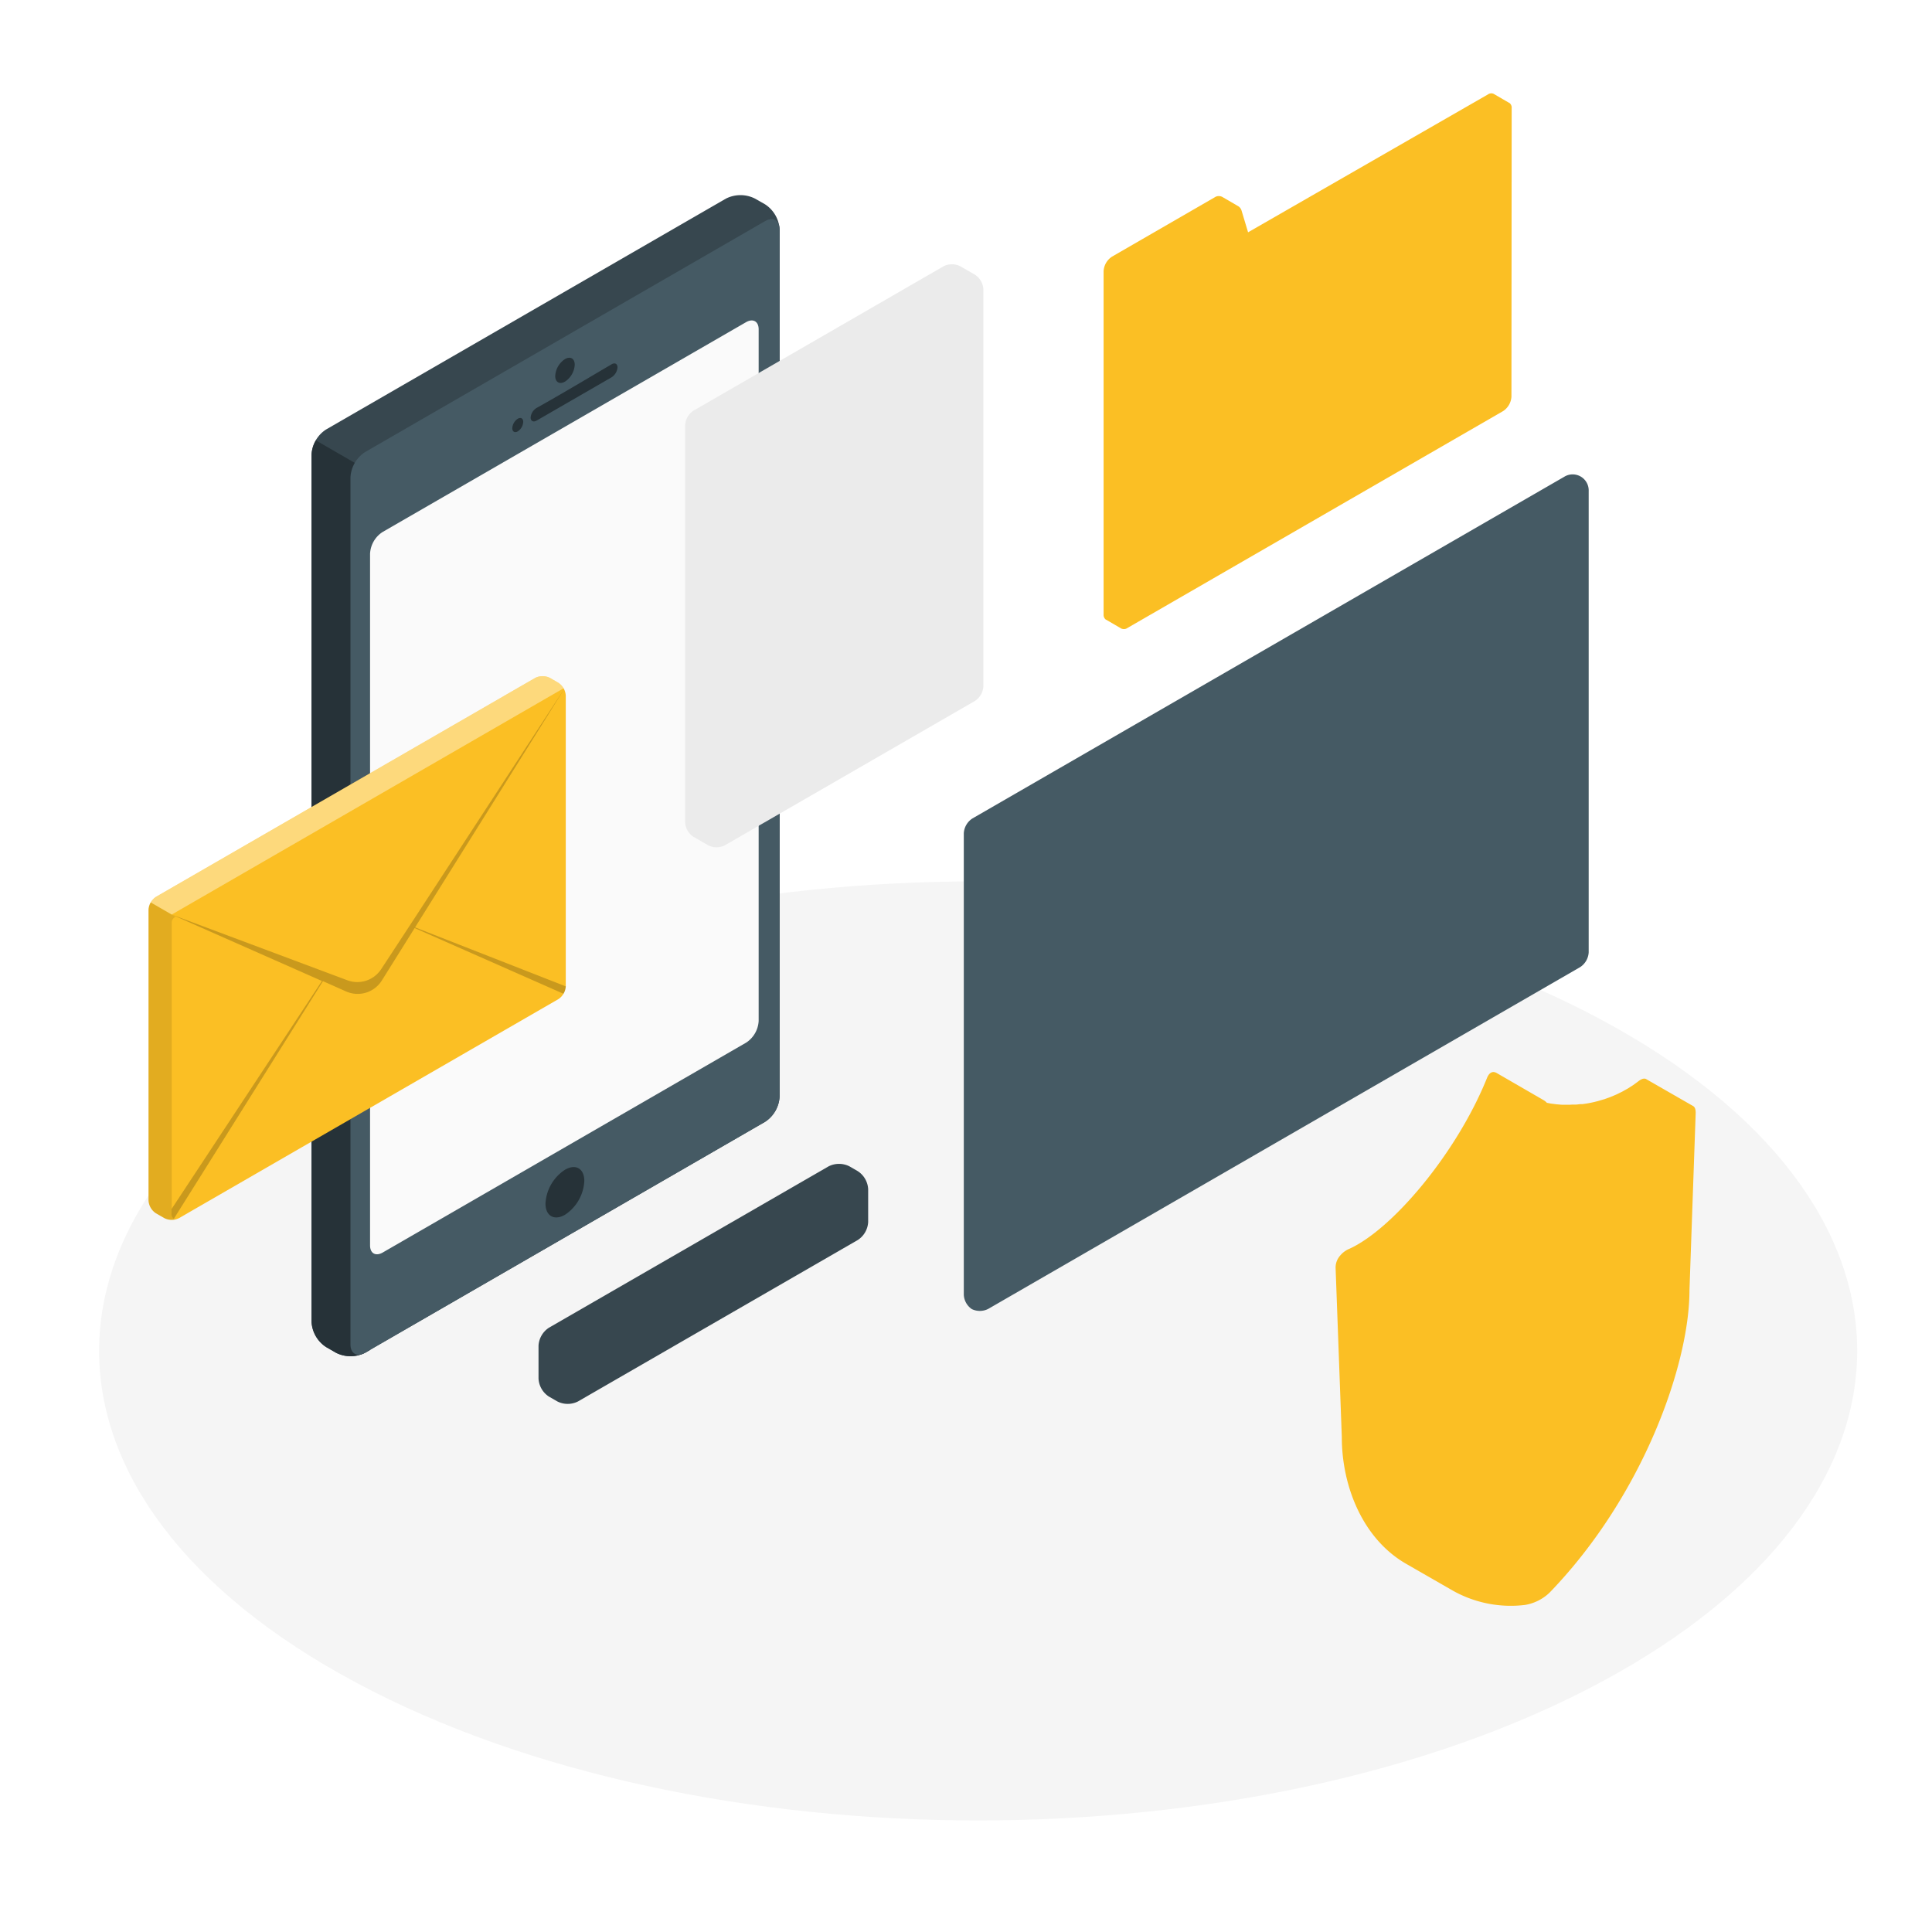 <svg class="animated" id="freepik_stories-secure-data" xmlns="http://www.w3.org/2000/svg" xmlns:xlink="http://www.w3.org/1999/xlink" viewBox="0 0 500 500" version="1.1" xmlns:svgjs="http://svgjs.com/svgjs">
<style>
svg#freepik_stories-secure-data:not(.animated) .animable {
  opacity: 0;
}
svg#freepik_stories-secure-data.animated #elcjj7a7ttlmt {
  animation: 1s 1 forwards cubic-bezier(0.36, -0.01, 0.5, 1.38) slideLeft;
  animation-delay: 0s;
}
svg#freepik_stories-secure-data.animated #elvv04arxidyq {
  animation: 1s 1 forwards cubic-bezier(0.36, -0.01, 0.5, 1.38) slideLeft;
  animation-delay: 0.05s;
  opacity: 0;
}
svg#freepik_stories-secure-data.animated #el4rdt1bqozed {
  animation: 1s 1 forwards cubic-bezier(0.36, -0.01, 0.5, 1.38) slideLeft;
  animation-delay: 0.1s;
  opacity: 0;
}
svg#freepik_stories-secure-data.animated #el5ctf0x1eb2 {
  animation: 1s 1 forwards cubic-bezier(0.36, -0.01, 0.5, 1.38) slideLeft;
  animation-delay: 0.15s;
  opacity: 0;
}
svg#freepik_stories-secure-data.animated #elkjzxskiz0fk {
  animation: 1s 1 forwards cubic-bezier(0.36, -0.01, 0.5, 1.38) slideLeft;
  animation-delay: 0.2s;
  opacity: 0;
}
svg#freepik_stories-secure-data.animated #el7x06vfbnmm2 {
  animation: 1s 1 forwards cubic-bezier(0.36, -0.01, 0.5, 1.38) slideLeft;
  animation-delay: 0.25s;
  opacity: 0;
}
svg#freepik_stories-secure-data.animated #elf4mvxn6iprh {
  animation: 1s 1 forwards cubic-bezier(0.36, -0.01, 0.5, 1.38) slideLeft;
  animation-delay: 0.3s;
  opacity: 0;
}
svg#freepik_stories-secure-data.animated #el5h3c6r5x4bc {
  animation: 1s 1 forwards cubic-bezier(0.36, -0.01, 0.5, 1.38) slideLeft;
  animation-delay: 0.35s;
  opacity: 0;
}
svg#freepik_stories-secure-data.animated #elijtt57e7cjl {
  animation: 1s 1 forwards cubic-bezier(0.36, -0.01, 0.5, 1.38) slideLeft;
  animation-delay: 0.4s;
  opacity: 0;
}
svg#freepik_stories-secure-data.animated #elbz1qgo1aem {
  animation: 1s 1 forwards cubic-bezier(0.36, -0.01, 0.5, 1.38) slideLeft;
  animation-delay: 0.45s;
  opacity: 0;
}
svg#freepik_stories-secure-data.animated #elb1de63eis2t {
  animation: 1s 1 forwards cubic-bezier(0.36, -0.01, 0.5, 1.38) slideLeft;
  animation-delay: 0.5s;
  opacity: 0;
}
svg#freepik_stories-secure-data.animated #el3ntmouy2wp4 {
  animation: 1s 1 forwards cubic-bezier(0.36, -0.01, 0.5, 1.38) slideLeft;
  animation-delay: 0.55s;
  opacity: 0;
}
svg#freepik_stories-secure-data.animated #eltx0pt7bwz1c {
  animation: 1s 1 forwards cubic-bezier(0.36, -0.01, 0.5, 1.38) slideLeft;
  animation-delay: 0.6s;
  opacity: 0;
}
svg#freepik_stories-secure-data.animated #elymaxsvcaj0i {
  animation: 1s 1 forwards cubic-bezier(0.36, -0.01, 0.5, 1.38) slideLeft;
  animation-delay: 0.65s;
  opacity: 0;
}
svg#freepik_stories-secure-data.animated #el25292vy35ws {
  animation: 1s 1 forwards cubic-bezier(0.36, -0.01, 0.5, 1.38) slideLeft;
  animation-delay: 0.7s;
  opacity: 0;
}
svg#freepik_stories-secure-data.animated #elmd8fpox7ast {
  animation: 1s 1 forwards cubic-bezier(0.36, -0.01, 0.5, 1.38) slideLeft;
  animation-delay: 0.75s;
  opacity: 0;
}
svg#freepik_stories-secure-data.animated #elmh5odq18ck {
  animation: 1s 1 forwards cubic-bezier(0.36, -0.01, 0.5, 1.38) slideLeft;
  animation-delay: 0.8s;
  opacity: 0;
}
svg#freepik_stories-secure-data.animated #eliw6tyhb7ln {
  animation: 1s 1 forwards cubic-bezier(0.36, -0.01, 0.5, 1.38) slideLeft;
  animation-delay: 0.85s;
  opacity: 0;
}
svg#freepik_stories-secure-data.animated #elmxbexnxt4fk {
  animation: 1s 1 forwards cubic-bezier(0.36, -0.01, 0.5, 1.38) slideLeft;
  animation-delay: 0.9s;
  opacity: 0;
}
svg#freepik_stories-secure-data.animated #els6al09q1fvt {
  animation: 1s 1 forwards cubic-bezier(0.36, -0.01, 0.5, 1.38) slideLeft;
  animation-delay: 0.95s;
  opacity: 0;
}
svg#freepik_stories-secure-data.animated #freepik--bank-card--inject-45 {
  animation:
    1s 1 forwards cubic-bezier(0.36, -0.01, 0.5, 1.38) slideLeft,
    1.5s Infinite linear floating;
  animation-delay: 0s, 1s;
}
svg#freepik_stories-secure-data.animated #el8gbpb46mhlc {
  animation: 1s 1 forwards cubic-bezier(0.36, -0.01, 0.5, 1.38) slideLeft;
  animation-delay: 0s;
}
svg#freepik_stories-secure-data.animated #el9dbwmmx7or {
  animation: 1s 1 forwards cubic-bezier(0.36, -0.01, 0.5, 1.38) slideLeft;
  animation-delay: 0.033s;
  opacity: 0;
}
svg#freepik_stories-secure-data.animated #elu08v5sjnkae {
  animation: 1s 1 forwards cubic-bezier(0.36, -0.01, 0.5, 1.38) slideLeft;
  animation-delay: 0.067s;
  opacity: 0;
}
svg#freepik_stories-secure-data.animated #elvb45zsqtpai {
  animation: 1s 1 forwards cubic-bezier(0.36, -0.01, 0.5, 1.38) slideLeft;
  animation-delay: 0.1s;
  opacity: 0;
}
svg#freepik_stories-secure-data.animated #el4kkylwfc04u {
  animation: 1s 1 forwards cubic-bezier(0.36, -0.01, 0.5, 1.38) slideLeft;
  animation-delay: 0.133s;
  opacity: 0;
}
svg#freepik_stories-secure-data.animated #elbyo724zpor8 {
  animation: 1s 1 forwards cubic-bezier(0.36, -0.01, 0.5, 1.38) slideLeft;
  animation-delay: 0.167s;
  opacity: 0;
}
svg#freepik_stories-secure-data.animated #elpj3l0v3z7fi {
  animation: 1s 1 forwards cubic-bezier(0.36, -0.01, 0.5, 1.38) slideLeft;
  animation-delay: 0.2s;
  opacity: 0;
}
svg#freepik_stories-secure-data.animated #elnb2d51nkdnj {
  animation: 1s 1 forwards cubic-bezier(0.36, -0.01, 0.5, 1.38) slideLeft;
  animation-delay: 0.233s;
  opacity: 0;
}
svg#freepik_stories-secure-data.animated #ele3vf29jrdds {
  animation: 1s 1 forwards cubic-bezier(0.36, -0.01, 0.5, 1.38) slideLeft;
  animation-delay: 0.267s;
  opacity: 0;
}
svg#freepik_stories-secure-data.animated #el39ov76u957y {
  animation: 1s 1 forwards cubic-bezier(0.36, -0.01, 0.5, 1.38) slideLeft;
  animation-delay: 0.3s;
  opacity: 0;
}
svg#freepik_stories-secure-data.animated #ela6le3v1jzzo {
  animation: 1s 1 forwards cubic-bezier(0.36, -0.01, 0.5, 1.38) slideLeft;
  animation-delay: 0.333s;
  opacity: 0;
}
svg#freepik_stories-secure-data.animated #elix25w802c0m {
  animation: 1s 1 forwards cubic-bezier(0.36, -0.01, 0.5, 1.38) slideLeft;
  animation-delay: 0.367s;
  opacity: 0;
}
svg#freepik_stories-secure-data.animated #el6zzxr32cl53 {
  animation: 1s 1 forwards cubic-bezier(0.36, -0.01, 0.5, 1.38) slideLeft;
  animation-delay: 0.4s;
  opacity: 0;
}
svg#freepik_stories-secure-data.animated #elhzpwqw82fn5 {
  animation: 1s 1 forwards cubic-bezier(0.36, -0.01, 0.5, 1.38) slideLeft;
  animation-delay: 0.433s;
  opacity: 0;
}
svg#freepik_stories-secure-data.animated #el88dci65thfv {
  animation: 1s 1 forwards cubic-bezier(0.36, -0.01, 0.5, 1.38) slideLeft;
  animation-delay: 0.467s;
  opacity: 0;
}
svg#freepik_stories-secure-data.animated #elp5fmai8z4dc {
  animation: 1s 1 forwards cubic-bezier(0.36, -0.01, 0.5, 1.38) slideLeft;
  animation-delay: 0.5s;
  opacity: 0;
}
svg#freepik_stories-secure-data.animated #eliepr499eg8 {
  animation: 1s 1 forwards cubic-bezier(0.36, -0.01, 0.5, 1.38) slideLeft;
  animation-delay: 0.533s;
  opacity: 0;
}
svg#freepik_stories-secure-data.animated #el0tm2q89cvaz {
  animation: 1s 1 forwards cubic-bezier(0.36, -0.01, 0.5, 1.38) slideLeft;
  animation-delay: 0.567s;
  opacity: 0;
}
svg#freepik_stories-secure-data.animated #eleenib0cd1ul {
  animation: 1s 1 forwards cubic-bezier(0.36, -0.01, 0.5, 1.38) slideLeft;
  animation-delay: 0.6s;
  opacity: 0;
}
svg#freepik_stories-secure-data.animated #el7khus6bx1c9 {
  animation: 1s 1 forwards cubic-bezier(0.36, -0.01, 0.5, 1.38) slideLeft;
  animation-delay: 0.633s;
  opacity: 0;
}
svg#freepik_stories-secure-data.animated #elvfkbjs0pv1t {
  animation: 1s 1 forwards cubic-bezier(0.36, -0.01, 0.5, 1.38) slideLeft;
  animation-delay: 0.667s;
  opacity: 0;
}
svg#freepik_stories-secure-data.animated #elehw8s2ylbb {
  animation: 1s 1 forwards cubic-bezier(0.36, -0.01, 0.5, 1.38) slideLeft;
  animation-delay: 0.7s;
  opacity: 0;
}
svg#freepik_stories-secure-data.animated #elgsb3aogna5 {
  animation: 1s 1 forwards cubic-bezier(0.36, -0.01, 0.5, 1.38) slideLeft;
  animation-delay: 0.733s;
  opacity: 0;
}
svg#freepik_stories-secure-data.animated #eljiolupq4y4p {
  animation: 1s 1 forwards cubic-bezier(0.36, -0.01, 0.5, 1.38) slideLeft;
  animation-delay: 0.767s;
  opacity: 0;
}
svg#freepik_stories-secure-data.animated #elgh4cadagh6 {
  animation: 1s 1 forwards cubic-bezier(0.36, -0.01, 0.5, 1.38) slideLeft;
  animation-delay: 0.8s;
  opacity: 0;
}
svg#freepik_stories-secure-data.animated #elui0t1h548i {
  animation: 1s 1 forwards cubic-bezier(0.36, -0.01, 0.5, 1.38) slideLeft;
  animation-delay: 0.833s;
  opacity: 0;
}
svg#freepik_stories-secure-data.animated #elxhvqq37586 {
  animation: 1s 1 forwards cubic-bezier(0.36, -0.01, 0.5, 1.38) slideLeft;
  animation-delay: 0.867s;
  opacity: 0;
}
svg#freepik_stories-secure-data.animated #el4cuqb47b1ol {
  animation: 1s 1 forwards cubic-bezier(0.36, -0.01, 0.5, 1.38) slideLeft;
  animation-delay: 0.9s;
  opacity: 0;
}
svg#freepik_stories-secure-data.animated #elh2m63x7ytu {
  animation: 1s 1 forwards cubic-bezier(0.36, -0.01, 0.5, 1.38) slideLeft;
  animation-delay: 0.933s;
  opacity: 0;
}
svg#freepik_stories-secure-data.animated #el4r3gy92fh9g {
  animation: 1s 1 forwards cubic-bezier(0.36, -0.01, 0.5, 1.38) slideLeft;
  animation-delay: 0.967s;
  opacity: 0;
}
svg#freepik_stories-secure-data.animated #freepik--Fingerprint--inject-45 {
  animation:
    1s 1 forwards cubic-bezier(0.36, -0.01, 0.5, 1.38) slideLeft,
    1.5s Infinite linear floating;
  animation-delay: 0s, 1s;
}
svg#freepik_stories-secure-data.animated #freepik--letter--inject-45 {
  animation: 1s 1 forwards cubic-bezier(0.36, -0.01, 0.5, 1.38) slideLeft;
  animation-delay: 0s;
}
svg#freepik_stories-secure-data.animated #freepik--Letter--inject-45 {
  animation:
    1s 1 forwards cubic-bezier(0.36, -0.01, 0.5, 1.38) slideLeft,
    1.5s Infinite linear floating;
  animation-delay: 0s, 1s;
}
svg#freepik_stories-secure-data.animated #elf454az9m8f8 {
  animation: 1s 1 forwards cubic-bezier(0.36, -0.01, 0.5, 1.38) slideLeft;
  animation-delay: 0s;
}
svg#freepik_stories-secure-data.animated #ela769pp5fjy {
  animation: 1s 1 forwards cubic-bezier(0.36, -0.01, 0.5, 1.38) slideLeft;
  animation-delay: 0.25s;
  opacity: 0;
}
svg#freepik_stories-secure-data.animated #el4vz3108skg7 {
  animation: 1s 1 forwards cubic-bezier(0.36, -0.01, 0.5, 1.38) slideLeft;
  animation-delay: 0.5s;
  opacity: 0;
}
svg#freepik_stories-secure-data.animated #elw25quuvzbek {
  animation: 1s 1 forwards cubic-bezier(0.36, -0.01, 0.5, 1.38) slideLeft;
  animation-delay: 0.75s;
  opacity: 0;
}
svg#freepik_stories-secure-data.animated #freepik--Folder--inject-45 {
  animation:
    1s 1 forwards cubic-bezier(0.36, -0.01, 0.5, 1.38) slideLeft,
    1.5s Infinite linear floating;
  animation-delay: 0s, 1s;
}
svg#freepik_stories-secure-data.animated #el751fsozutse {
  animation: 1s 1 forwards cubic-bezier(0.36, -0.01, 0.5, 1.38) slideLeft;
  animation-delay: 0s;
}
svg#freepik_stories-secure-data.animated #eltg0pnt2nqj {
  animation: 1s 1 forwards cubic-bezier(0.36, -0.01, 0.5, 1.38) slideLeft;
  animation-delay: 0.037s;
  opacity: 0;
}
svg#freepik_stories-secure-data.animated #eluh0z026mnp {
  animation: 1s 1 forwards cubic-bezier(0.36, -0.01, 0.5, 1.38) slideLeft;
  animation-delay: 0.074s;
  opacity: 0;
}
svg#freepik_stories-secure-data.animated #elktvjmzryqe {
  animation: 1s 1 forwards cubic-bezier(0.36, -0.01, 0.5, 1.38) slideLeft;
  animation-delay: 0.111s;
  opacity: 0;
}
svg#freepik_stories-secure-data.animated #elyimr4vx8g7 {
  animation: 1s 1 forwards cubic-bezier(0.36, -0.01, 0.5, 1.38) slideLeft;
  animation-delay: 0.148s;
  opacity: 0;
}
svg#freepik_stories-secure-data.animated #elcpa0nv5lbeh {
  animation: 1s 1 forwards cubic-bezier(0.36, -0.01, 0.5, 1.38) slideLeft;
  animation-delay: 0.185s;
  opacity: 0;
}
svg#freepik_stories-secure-data.animated #el7qmvlwd8l9i {
  animation: 1s 1 forwards cubic-bezier(0.36, -0.01, 0.5, 1.38) slideLeft;
  animation-delay: 0.222s;
  opacity: 0;
}
svg#freepik_stories-secure-data.animated #els9sv2t8lqdb {
  animation: 1s 1 forwards cubic-bezier(0.36, -0.01, 0.5, 1.38) slideLeft;
  animation-delay: 0.259s;
  opacity: 0;
}
svg#freepik_stories-secure-data.animated #elg0daeo69cg {
  animation: 1s 1 forwards cubic-bezier(0.36, -0.01, 0.5, 1.38) slideLeft;
  animation-delay: 0.296s;
  opacity: 0;
}
svg#freepik_stories-secure-data.animated #elkfdir2euak {
  animation: 1s 1 forwards cubic-bezier(0.36, -0.01, 0.5, 1.38) slideLeft;
  animation-delay: 0.333s;
  opacity: 0;
}
svg#freepik_stories-secure-data.animated #elmkbp8z3ed6o {
  animation: 1s 1 forwards cubic-bezier(0.36, -0.01, 0.5, 1.38) slideLeft;
  animation-delay: 0.37s;
  opacity: 0;
}
svg#freepik_stories-secure-data.animated #elvq39l7z3xh {
  animation: 1s 1 forwards cubic-bezier(0.36, -0.01, 0.5, 1.38) slideLeft;
  animation-delay: 0.407s;
  opacity: 0;
}
svg#freepik_stories-secure-data.animated #elakdbem3nad9 {
  animation: 1s 1 forwards cubic-bezier(0.36, -0.01, 0.5, 1.38) slideLeft;
  animation-delay: 0.444s;
  opacity: 0;
}
svg#freepik_stories-secure-data.animated #ell2z9vdxy9o {
  animation: 1s 1 forwards cubic-bezier(0.36, -0.01, 0.5, 1.38) slideLeft;
  animation-delay: 0.481s;
  opacity: 0;
}
svg#freepik_stories-secure-data.animated #elkygroljy5nj {
  animation: 1s 1 forwards cubic-bezier(0.36, -0.01, 0.5, 1.38) slideLeft;
  animation-delay: 0.519s;
  opacity: 0;
}
svg#freepik_stories-secure-data.animated #elzcqa6k5kmrh {
  animation: 1s 1 forwards cubic-bezier(0.36, -0.01, 0.5, 1.38) slideLeft;
  animation-delay: 0.556s;
  opacity: 0;
}
svg#freepik_stories-secure-data.animated #elhyjyp8ltdoc {
  animation: 1s 1 forwards cubic-bezier(0.36, -0.01, 0.5, 1.38) slideLeft;
  animation-delay: 0.593s;
  opacity: 0;
}
svg#freepik_stories-secure-data.animated #el506gpcptuo {
  animation: 1s 1 forwards cubic-bezier(0.36, -0.01, 0.5, 1.38) slideLeft;
  animation-delay: 0.63s;
  opacity: 0;
}
svg#freepik_stories-secure-data.animated #elrb8kcm01v0i {
  animation: 1s 1 forwards cubic-bezier(0.36, -0.01, 0.5, 1.38) slideLeft;
  animation-delay: 0.667s;
  opacity: 0;
}
svg#freepik_stories-secure-data.animated #el8b1pp3np9d {
  animation: 1s 1 forwards cubic-bezier(0.36, -0.01, 0.5, 1.38) slideLeft;
  animation-delay: 0.704s;
  opacity: 0;
}
svg#freepik_stories-secure-data.animated #elb1lsc17cdpv {
  animation: 1s 1 forwards cubic-bezier(0.36, -0.01, 0.5, 1.38) slideLeft;
  animation-delay: 0.741s;
  opacity: 0;
}
svg#freepik_stories-secure-data.animated #el3yyn9643o2u {
  animation: 1s 1 forwards cubic-bezier(0.36, -0.01, 0.5, 1.38) slideLeft;
  animation-delay: 0.778s;
  opacity: 0;
}
svg#freepik_stories-secure-data.animated #el1qnuo3yy15uh {
  animation: 1s 1 forwards cubic-bezier(0.36, -0.01, 0.5, 1.38) slideLeft;
  animation-delay: 0.815s;
  opacity: 0;
}
svg#freepik_stories-secure-data.animated #elhwbvbl4i4v {
  animation: 1s 1 forwards cubic-bezier(0.36, -0.01, 0.5, 1.38) slideLeft;
  animation-delay: 0.852s;
  opacity: 0;
}
svg#freepik_stories-secure-data.animated #elflo78hb9b4k {
  animation: 1s 1 forwards cubic-bezier(0.36, -0.01, 0.5, 1.38) slideLeft;
  animation-delay: 0.889s;
  opacity: 0;
}
svg#freepik_stories-secure-data.animated #elb4jo5wlaqw9 {
  animation: 1s 1 forwards cubic-bezier(0.36, -0.01, 0.5, 1.38) slideLeft;
  animation-delay: 0.926s;
  opacity: 0;
}
svg#freepik_stories-secure-data.animated #elhu7rmaqhln8 {
  animation: 1s 1 forwards cubic-bezier(0.36, -0.01, 0.5, 1.38) slideLeft;
  animation-delay: 0.963s;
  opacity: 0;
}
svg#freepik_stories-secure-data.animated #freepik--Password--inject-45 {
  animation:
    1s 1 forwards cubic-bezier(0.36, -0.01, 0.5, 1.38) slideLeft,
    1.5s Infinite linear floating;
  animation-delay: 0s, 1s;
}
svg#freepik_stories-secure-data.animated #elmzqonap8dvq {
  animation: 1s 1 forwards cubic-bezier(0.36, -0.01, 0.5, 1.38) slideLeft;
  animation-delay: 0s;
}
svg#freepik_stories-secure-data.animated #el26cnoy1ye93 {
  animation: 1s 1 forwards cubic-bezier(0.36, -0.01, 0.5, 1.38) slideLeft;
  animation-delay: 0.125s;
  opacity: 0;
}
svg#freepik_stories-secure-data.animated #eljxlwkorkc3i {
  animation: 1s 1 forwards cubic-bezier(0.36, -0.01, 0.5, 1.38) slideLeft;
  animation-delay: 0.25s;
  opacity: 0;
}
svg#freepik_stories-secure-data.animated #elgx83x17iz2s {
  animation: 1s 1 forwards cubic-bezier(0.36, -0.01, 0.5, 1.38) slideLeft;
  animation-delay: 0.375s;
  opacity: 0;
}
svg#freepik_stories-secure-data.animated #elt6d5ztr8gp {
  animation: 1s 1 forwards cubic-bezier(0.36, -0.01, 0.5, 1.38) slideLeft;
  animation-delay: 0.5s;
  opacity: 0;
}
svg#freepik_stories-secure-data.animated #elmazcrvgmar9 {
  animation: 1s 1 forwards cubic-bezier(0.36, -0.01, 0.5, 1.38) slideLeft;
  animation-delay: 0.625s;
  opacity: 0;
}
svg#freepik_stories-secure-data.animated #el4nmtx9f7ogi {
  animation: 1s 1 forwards cubic-bezier(0.36, -0.01, 0.5, 1.38) slideLeft;
  animation-delay: 0.75s;
  opacity: 0;
}
svg#freepik_stories-secure-data.animated #elztrfbywbp0m {
  animation: 1s 1 forwards cubic-bezier(0.36, -0.01, 0.5, 1.38) slideLeft;
  animation-delay: 0.875s;
  opacity: 0;
}
svg#freepik_stories-secure-data.animated #freepik--Shield--inject-45 {
  animation:
    1s 1 forwards cubic-bezier(0.36, -0.01, 0.5, 1.38) slideLeft,
    1.5s Infinite linear floating;
  animation-delay: 0s, 1s;
}
@keyframes slideLeft {
  0% {
    opacity: 0;
    transform: translateX(-30px);
  }
  100% {
    opacity: 1;
    transform: translateX(0);
  }
}
@keyframes floating {
  0% {
    opacity: 1;
    transform: translateY(0px);
  }
  50% {
    transform: translateY(-10px);
  }
  100% {
    opacity: 1;
    transform: translateY(0px);
  }
}
</style>
<g id="freepik--Floor--inject-45" class="animable" style="transform-origin: 253.147px 349.61px;">
<path id="freepik--floor--inject-45" d="M92.26,435.51C181.09,483,325.13,483,414,435.51s88.84-124.38,0-171.83-232.87-47.45-321.7,0S3.42,388.06,92.26,435.51Z" style="fill: rgb(245, 245, 245); transform-origin: 253.147px 349.61px;" class="animable">
</path>
</g>
<g id="freepik--Device--inject-45" class="animable" style="transform-origin: 141.185px 200.745px;">
<g id="freepik--device--inject-45" class="animable" style="transform-origin: 141.185px 200.745px;">
<path d="M86.93,350.09l-2.56-1.48a8.31,8.31,0,0,1-3.76-6.52V117.68a8.31,8.31,0,0,1,3.76-6.52L187.87,51.4a8.33,8.33,0,0,1,7.53,0L198,52.88a8.31,8.31,0,0,1,3.76,6.52V283.81a8.31,8.31,0,0,1-3.76,6.52L94.47,350.09A8.35,8.35,0,0,1,86.93,350.09Z" style="fill: rgb(55, 71, 79); transform-origin: 141.185px 200.745px;" id="elvztfshdm9ap" class="animable">
</path>
<path d="M95.75,122.07l-14-8.1a7.7,7.7,0,0,0-1.1,3.71V342.09a8.31,8.31,0,0,0,3.76,6.52l2.56,1.48a8.35,8.35,0,0,0,7.54,0l1.28-.74Z" style="fill: rgb(38, 50, 56); transform-origin: 88.22px 232.48px;" id="el48d8u2siqms" class="animable">
</path>
<path d="M90.7,123.51V347.92c0,2.4,1.69,3.37,3.77,2.17L198,290.33a8.31,8.31,0,0,0,3.76-6.52V59.4c0-2.4-1.68-3.37-3.76-2.17L94.47,117A8.36,8.36,0,0,0,90.7,123.51Z" style="fill: rgb(69, 90, 100); transform-origin: 146.23px 203.66px;" id="el84x8xeovlsb" class="animable">
</path>
<path d="M99,137.69l94.11-54.33c1.78-1,3.23-.19,3.23,1.87v179a7.16,7.16,0,0,1-3.23,5.6L99,324.18c-1.79,1-3.23.19-3.23-1.87v-179A7.11,7.11,0,0,1,99,137.69Z" style="fill: rgb(250, 250, 250); transform-origin: 146.055px 203.77px;" id="elfkdgz02k9sd" class="animable">
</path>
<path d="M146.22,92.93c1.39-.8,2.52-.15,2.52,1.46a5.57,5.57,0,0,1-2.52,4.37c-1.4.81-2.53.15-2.53-1.45A5.59,5.59,0,0,1,146.22,92.93Z" style="fill: rgb(38, 50, 56); transform-origin: 146.215px 95.847px;" id="elpzib1oe7ppa" class="animable">
</path>
<path d="M138.93,105.54c5.13-2.83,14.27-8.28,19.33-11.25.86-.51,1.55-.16,1.55.78a3.36,3.36,0,0,1-1.56,2.59l-19.36,11.18c-.86.5-1.56.14-1.56-.79A3.21,3.21,0,0,1,138.93,105.54Z" style="fill: rgb(38, 50, 56); transform-origin: 148.57px 101.561px;" id="el4xobeelyoj6" class="animable">
</path>
<path d="M134,108.37c.78-.46,1.41-.09,1.41.81a3.13,3.13,0,0,1-1.41,2.46c-.78.45-1.42.08-1.42-.82A3.14,3.14,0,0,1,134,108.37Z" style="fill: rgb(38, 50, 56); transform-origin: 133.995px 110.002px;" id="elru0wwh2b2k8" class="animable">
</path>
<path d="M146.22,302.73c2.78-1.61,5-.31,5,2.91a11.15,11.15,0,0,1-5,8.74c-2.79,1.61-5.05.31-5.05-2.91A11.15,11.15,0,0,1,146.22,302.73Z" style="fill: rgb(38, 50, 56); transform-origin: 146.195px 308.555px;" id="elt0wrt1mm3h" class="animable">
</path>
</g>
</g>
<g id="freepik--bank-card--inject-45" class="animable" style="transform-origin: 330.292px 231.014px;">
<path d="M251.5,338.79a4.75,4.75,0,0,1-2.07-3.75V215.66a4.88,4.88,0,0,1,2.21-3.83l153.15-88.42a4.15,4.15,0,0,1,6.36,3.67V246.46a4.88,4.88,0,0,1-2.21,3.83L255.79,338.72A4.77,4.77,0,0,1,251.5,338.79Z" style="fill: rgb(69, 90, 100); transform-origin: 330.292px 231.018px;" id="elcjj7a7ttlmt" class="animable">
</path>
<path d="M411.13,126.71c-.16-1.14-1.08-1.56-2.19-.91L255.79,214.22a4.44,4.44,0,0,0-1.56,1.65l-4.15-2.39a4.44,4.44,0,0,1,1.56-1.65L404.8,123.4a4.13,4.13,0,0,1,6.33,3.31Z" style="fill: rgb(55, 71, 79); transform-origin: 330.605px 169.316px;" id="elvv04arxidyq" class="animable">
</path>
<path d="M255.27,338.94a.44.44,0,0,1-.16.06,1.12,1.12,0,0,1-.31.1l-.17,0a1.65,1.65,0,0,1-.32.06l-.26,0a4.42,4.42,0,0,1-1.15,0,3.72,3.72,0,0,1-1.39-.43,4.73,4.73,0,0,1-2.08-3.75V215.65a4.5,4.5,0,0,1,.65-2.17l4.15,2.39a4.53,4.53,0,0,0-.65,2.18V337.44a1.5,1.5,0,0,0,.73,1.47,1,1,0,0,0,.35.1,1.45,1.45,0,0,0,.41,0Z" style="fill: rgb(38, 50, 56); transform-origin: 252.35px 276.339px;" id="el4rdt1bqozed" class="animable">
</path>
<path d="M266,249.17V268c0,1.41,1,2,2.21,1.28l24.6-14.21a4.9,4.9,0,0,0,2.21-3.83V232.42c0-1.41-1-2-2.21-1.28l-24.6,14.21A4.86,4.86,0,0,0,266,249.17Z" style="fill: rgb(251, 191, 36); transform-origin: 280.51px 250.21px;" id="el5ctf0x1eb2" class="animable">
</path>
<g style="clip-path: url(&quot;#freepik--clip-path--inject-45&quot;); transform-origin: 280.525px 250.18px;" id="elkjzxskiz0fk" class="animable">
<g id="ella8sgv7pbf">
<rect x="258.98" y="244.87" width="43.09" height="1" style="fill: rgb(255, 255, 255); transform-origin: 280.525px 245.37px; transform: rotate(-30.02deg);" class="animable">
</rect>
</g>
<rect x="273.81" y="248.96" width="1" height="9.6" style="fill: rgb(255, 255, 255); transform-origin: 274.31px 253.76px;" id="el10vgp96gjhbm" class="animable">
</rect>
<rect x="286.25" y="241.82" width="1" height="9.58" style="fill: rgb(255, 255, 255); transform-origin: 286.75px 246.61px;" id="el3aw93kqpggv" class="animable">
</rect>
<g id="elgahy6gx6vwu">
<rect x="258.98" y="254.49" width="43.09" height="1" style="fill: rgb(255, 255, 255); transform-origin: 280.525px 254.99px; transform: rotate(-30.02deg);" class="animable">
</rect>
</g>
</g>
<path d="M267,233.93c-.11-.06-.16-.22-.16-.48V223a1.33,1.33,0,0,1,.16-.67,1.3,1.3,0,0,1,.52-.49l4.46-2.58c1.11-.64,1.95-.83,2.51-.56s.84.93.84,2a4.39,4.39,0,0,1-.35,1.67,4.61,4.61,0,0,1-.93,1.47c1-.2,1.56.38,1.56,1.75a5.56,5.56,0,0,1-.4,2,6.6,6.6,0,0,1-1.22,2,8,8,0,0,1-2,1.63l-4.46,2.57C267.3,234,267.12,234,267,233.93Zm4.55-9.56a2.57,2.57,0,0,0,.95-.9,2.27,2.27,0,0,0,.33-1.21c0-.48-.1-.76-.31-.85s-.53,0-1,.25l-2.2,1.28v2.7Zm.25,4.85a2.58,2.58,0,0,0,1.32-2.26c0-.5-.13-.81-.38-.91a1.27,1.27,0,0,0-1.07.23l-2.32,1.35v3Z" style="fill: rgb(255, 255, 255); transform-origin: 271.225px 226.276px;" id="el7x06vfbnmm2" class="animable">
</path>
<path d="M275.6,228.86a1.4,1.4,0,0,1,0-.31l3.94-13.11a2.27,2.27,0,0,1,.23-.55,1,1,0,0,1,.38-.33l1.11-.64c.16-.09.28-.13.36-.1a.52.52,0,0,1,.23.28l3.94,8.57a.73.73,0,0,1,0,.25.51.51,0,0,1-.27.46l-1.84,1.06a.49.49,0,0,1-.31.1c-.07,0-.12-.08-.18-.19l-.69-1.67-3.7,2.14-.69,2.46a1.26,1.26,0,0,1-.17.4,1,1,0,0,1-.31.25L275.88,229C275.69,229.1,275.6,229.06,275.6,228.86ZM282,221l-1.27-3.07-1.27,4.53Z" style="fill: rgb(255, 255, 255); transform-origin: 280.696px 221.431px;" id="elf4mvxn6iprh" class="animable">
</path>
<path d="M287.31,222.21c-.11-.06-.16-.22-.16-.47V211.3a1.27,1.27,0,0,1,.16-.66,1.32,1.32,0,0,1,.54-.5l.94-.54a.88.88,0,0,1,.39-.15.46.46,0,0,1,.28.15l4.26,4.48v-6.55a1.34,1.34,0,0,1,.16-.68,1.37,1.37,0,0,1,.52-.49l1.14-.66c.26-.15.43-.19.54-.12s.15.23.15.5v10.41a1.34,1.34,0,0,1-.15.66,1.37,1.37,0,0,1-.54.49l-1,.56a.76.76,0,0,1-.38.13.46.46,0,0,1-.28-.14l-4.27-4.46v6.56a1.33,1.33,0,0,1-.15.65,1.39,1.39,0,0,1-.54.5l-1.14.65C287.59,222.24,287.41,222.27,287.31,222.21Z" style="fill: rgb(255, 255, 255); transform-origin: 291.69px 213.893px;" id="el5h3c6r5x4bc" class="animable">
</path>
<path d="M306.34,211.11a.51.51,0,0,1-.27.46l-1.9,1.09a1,1,0,0,1-.28.12.26.26,0,0,1-.19-.05l-3.36-3.16,0,0v4.62a1.37,1.37,0,0,1-.15.66,1.45,1.45,0,0,1-.54.49l-1.14.66c-.24.14-.41.18-.52.12s-.16-.23-.16-.48V205.18a1.3,1.3,0,0,1,.16-.67,1.39,1.39,0,0,1,.52-.5l1.14-.66c.26-.14.43-.18.54-.12s.15.23.15.5v4.53l0-.09,3.25-6.89a1,1,0,0,1,.19-.29,1.91,1.91,0,0,1,.31-.23l1.87-1.08c.19-.1.28-.05.28.15a.82.82,0,0,1-.09.33l-3.61,7.44,3.71,3.28A.27.27,0,0,1,306.34,211.11Z" style="fill: rgb(255, 255, 255); transform-origin: 302.085px 207.888px;" id="elijtt57e7cjl" class="animable">
</path>
<path d="M314.25,205.5c-1-.51-1.46-1.77-1.46-3.79a10.69,10.69,0,0,1,1.42-5.46,11,11,0,0,1,4.07-3.94,9.35,9.35,0,0,1,2-.91,3.28,3.28,0,0,1,1.53-.15.17.17,0,0,1,.15.19,1,1,0,0,1-.09.35l-.54,1.38a.63.63,0,0,1-.21.31.46.46,0,0,1-.26.05,4.11,4.11,0,0,0-2.29.69,6.45,6.45,0,0,0-2.44,2.45,7.32,7.32,0,0,0-.86,3.6c0,1.38.3,2.25.9,2.59a2.52,2.52,0,0,0,2.47-.39,8.51,8.51,0,0,0,2.41-2,1.22,1.22,0,0,1,.26-.26c.07,0,.14,0,.21.07l.59.84a.32.32,0,0,1,.06.17.83.83,0,0,1-.18.37,11.3,11.3,0,0,1-3.67,3.1C316.58,205.76,315.21,206,314.25,205.5Z" style="fill: rgb(255, 255, 255); transform-origin: 317.48px 198.486px;" id="elbz1qgo1aem" class="animable">
</path>
<path d="M322.74,201.64a2.08,2.08,0,0,1,0-.3l4-13.12a1.68,1.68,0,0,1,.23-.55,1.17,1.17,0,0,1,.37-.32l1.11-.65a.5.5,0,0,1,.37-.09.48.48,0,0,1,.23.28l3.94,8.56a.82.82,0,0,1,0,.26.48.48,0,0,1-.27.45l-1.84,1.07a.56.56,0,0,1-.31.1.31.31,0,0,1-.18-.19l-.7-1.67L326,197.6l-.68,2.47a1.45,1.45,0,0,1-.17.39,1,1,0,0,1-.32.26L323,201.78C322.83,201.89,322.74,201.84,322.74,201.64Zm6.4-7.86-1.26-3.06-1.28,4.53Z" style="fill: rgb(255, 255, 255); transform-origin: 327.867px 194.221px;" id="elb1de63eis2t" class="animable">
</path>
<path d="M334.44,195c-.1-.06-.16-.22-.16-.48V184.1a1.44,1.44,0,0,1,.16-.67,1.41,1.41,0,0,1,.53-.49l3.85-2.22q3.85-2.24,3.86,1.66a6.15,6.15,0,0,1-.46,2.38,6.76,6.76,0,0,1-1.35,2.11l1.6,3.12a.51.51,0,0,1,0,.22.55.55,0,0,1-.32.5l-1.68,1a.72.72,0,0,1-.32.13c-.08,0-.14-.06-.19-.17l-1.4-3-1.81,1v3.44a1.18,1.18,0,0,1-.68,1.15l-1.14.66C334.73,195,334.55,195.06,334.44,195Zm4-8.42a3.64,3.64,0,0,0,1.3-1.17,2.86,2.86,0,0,0,.44-1.58c0-.61-.14-1-.4-1.11s-.66,0-1.19.26L336.79,184v3.51Z" style="fill: rgb(255, 255, 255); transform-origin: 338.48px 187.464px;" id="el3ntmouy2wp4" class="animable">
</path>
<path d="M344.09,189.43c-.11-.06-.16-.22-.16-.48V178.54a1.3,1.3,0,0,1,.16-.67,1.32,1.32,0,0,1,.52-.5l3.2-1.84q2.6-1.51,3.95-.85t1.35,3.75a10,10,0,0,1-1.36,5.31,10.9,10.9,0,0,1-3.94,3.73l-3.2,1.84C344.37,189.45,344.19,189.49,344.09,189.43Zm3.84-4.16a5.12,5.12,0,0,0,2-2,7.15,7.15,0,0,0,.67-3.37c0-1.4-.22-2.26-.67-2.58s-1.12-.21-2,.31l-1.49.86v7.67Z" style="fill: rgb(255, 255, 255); transform-origin: 348.521px 181.968px;" id="eltx0pt7bwz1c" class="animable">
</path>
<path d="M266,285.09v4.47c0,1.41,1,2,2.21,1.28l24.6-14.21A4.9,4.9,0,0,0,295,272.8v-4.47c0-1.41-1-2-2.21-1.28l-24.6,14.21A4.88,4.88,0,0,0,266,285.09Z" style="fill: rgb(235, 235, 235); transform-origin: 280.5px 278.945px;" id="elymaxsvcaj0i" class="animable">
</path>
<path d="M300.57,265.14v4.47c0,1.41,1,2,2.21,1.27l24.61-14.2a4.9,4.9,0,0,0,2.21-3.83v-4.47c0-1.41-1-2-2.21-1.28l-24.61,14.21A4.88,4.88,0,0,0,300.57,265.14Z" style="fill: rgb(235, 235, 235); transform-origin: 315.085px 258.993px;" id="el25292vy35ws" class="animable">
</path>
<path d="M335.13,245.18v4.47c0,1.41,1,2,2.21,1.28l24.6-14.21a4.86,4.86,0,0,0,2.21-3.82v-4.48c0-1.41-1-2-2.21-1.27l-24.6,14.2A4.9,4.9,0,0,0,335.13,245.18Z" style="fill: rgb(235, 235, 235); transform-origin: 349.64px 239.037px;" id="elmd8fpox7ast" class="animable">
</path>
<path d="M369.68,225.23v4.47c0,1.41,1,2,2.21,1.28l24.61-14.21a4.88,4.88,0,0,0,2.21-3.83v-4.47c0-1.41-1-2-2.21-1.28L371.89,221.4A4.9,4.9,0,0,0,369.68,225.23Z" style="fill: rgb(235, 235, 235); transform-origin: 384.195px 219.085px;" id="elmh5odq18ck" class="animable">
</path>
<path d="M384.94,230.63l-5.64,3.26a2.92,2.92,0,0,0-1.32,2.29v1.73c0,.84.59,1.19,1.32.76l5.64-3.25a2.92,2.92,0,0,0,1.33-2.3v-1.73C386.27,230.55,385.68,230.21,384.94,230.63Z" style="fill: rgb(251, 191, 36); transform-origin: 382.125px 234.652px;" id="eliw6tyhb7ln" class="animable">
</path>
<path d="M397.38,223.45l-5.64,3.25a2.94,2.94,0,0,0-1.32,2.3v1.73c0,.84.59,1.18,1.32.76l5.64-3.26a2.91,2.91,0,0,0,1.33-2.29v-1.73C398.71,223.37,398.12,223,397.38,223.45Z" style="fill: rgb(251, 191, 36); transform-origin: 394.565px 227.463px;" id="elmxbexnxt4fk" class="animable">
</path>
<path d="M326.17,276.53,396.39,236c1.22-.71,2.21-.13,2.21,1.28v2.07a4.88,4.88,0,0,1-2.21,3.83l-70.22,40.54c-1.22.71-2.21.14-2.21-1.27v-2.08A4.9,4.9,0,0,1,326.17,276.53Z" style="fill: rgb(251, 191, 36); transform-origin: 361.28px 259.861px;" id="els6al09q1fvt" class="animable">
</path>
</g>
<g id="freepik--Fingerprint--inject-45" class="animable" style="transform-origin: 215.9px 143.835px;">
<path d="M177.31,110V212.82a4.8,4.8,0,0,0,2.16,3.75l3.8,2.19a4.79,4.79,0,0,0,4.33,0l64.72-37.36a4.8,4.8,0,0,0,2.17-3.75V74.85a4.78,4.78,0,0,0-2.17-3.75l-3.79-2.19a4.79,4.79,0,0,0-4.33,0l-64.73,37.37A4.8,4.8,0,0,0,177.31,110Z" style="fill: rgb(235, 235, 235); transform-origin: 215.9px 143.835px;" id="el8gbpb46mhlc" class="animable">
</path>
<path d="M254.47,74.5c-.15-1.12-1.06-1.53-2.15-.9L187.6,111a4.46,4.46,0,0,0-1.54,1.62l-8.12-4.69a4.6,4.6,0,0,1,1.53-1.62L244.2,68.91a4.79,4.79,0,0,1,4.33,0l3.79,2.19A4.83,4.83,0,0,1,254.47,74.5Z" style="fill: rgb(245, 245, 245); transform-origin: 216.205px 90.506px;" id="el9dbwmmx7or" class="animable">
</path>
<path d="M187.22,218.93a.35.35,0,0,1-.13,0,1.14,1.14,0,0,1-.26.09h0l-.44.11a5,5,0,0,1-2.61-.21,3.51,3.51,0,0,1-.48-.22l-3.8-2.19a4.8,4.8,0,0,1-2.16-3.75V110a4.43,4.43,0,0,1,.63-2.13l8.12,4.69a4.43,4.43,0,0,0-.63,2.13V217.51a1.8,1.8,0,0,0,.33,1.14,1.13,1.13,0,0,0,1.16.37Z" style="fill: rgb(224, 224, 224); transform-origin: 182.28px 163.542px;" id="elu08v5sjnkae" class="animable">
</path>
<path d="M229.72,150.82c2.83,1.89,6.46,2,10.14,1.31" style="fill: none; stroke: rgb(69, 90, 100); stroke-linecap: round; stroke-miterlimit: 10; stroke-width: 1.25px; transform-origin: 234.79px 151.669px;" id="elvb45zsqtpai" class="animable">
</path>
<path d="M220.45,131c3-.87,4.81.61,5.13,4.85.39,5.22.27,10.13,2.95,13.14" style="fill: none; stroke: rgb(69, 90, 100); stroke-linecap: round; stroke-miterlimit: 10; stroke-width: 1.25px; transform-origin: 224.49px 139.875px;" id="el4kkylwfc04u" class="animable">
</path>
<path d="M215.52,159c-2.26-5.52-3.42-22.56,3-27" style="fill: none; stroke: rgb(69, 90, 100); stroke-linecap: round; stroke-miterlimit: 10; stroke-width: 1.25px; transform-origin: 216.124px 145.5px;" id="elbyo724zpor8" class="animable">
</path>
<path d="M234.89,169.5c-7.37.87-14.32-1.34-18.25-8.24" style="fill: none; stroke: rgb(69, 90, 100); stroke-linecap: round; stroke-miterlimit: 10; stroke-width: 1.25px; transform-origin: 225.765px 165.47px;" id="elpj3l0v3z7fi" class="animable">
</path>
<path d="M236.35,165.47c-11.86,1.29-20.31-4.74-18.92-24.94.14-1.9,1.19-4.08,2.6-4.9l.05,0c1.44-.79,2.9.14,2.87,2.06-.21,14.45,4.47,21.16,16.32,19.06" style="fill: none; stroke: rgb(69, 90, 100); stroke-linecap: round; stroke-miterlimit: 10; stroke-width: 1.25px; transform-origin: 228.275px 150.492px;" id="elnb2d51nkdnj" class="animable">
</path>
<path d="M232.13,174.32c-14.83,1-22.77-8.85-21.6-29.62.39-6.86,3-14.46,8.14-17.43a1.59,1.59,0,0,1,.22-.13c5.22-2.87,9.29.14,9.83,7.18.52,6.76.71,14.74,11.88,12.85" style="fill: none; stroke: rgb(69, 90, 100); stroke-linecap: round; stroke-miterlimit: 10; stroke-width: 1.25px; transform-origin: 225.508px 150.225px;" id="ele3vf29jrdds" class="animable">
</path>
<path d="M222,178.08a21.77,21.77,0,0,0,7,1.27" style="fill: none; stroke: rgb(69, 90, 100); stroke-linecap: round; stroke-miterlimit: 10; stroke-width: 1.25px; transform-origin: 225.5px 178.715px;" id="el39ov76u957y" class="animable">
</path>
<path d="M210.53,169a17.74,17.74,0,0,0,9,8.33" style="fill: none; stroke: rgb(69, 90, 100); stroke-linecap: round; stroke-miterlimit: 10; stroke-width: 1.25px; transform-origin: 215.03px 173.165px;" id="ela6le3v1jzzo" class="animable">
</path>
<path d="M211.42,130.73c-6.4,11.81-4.77,27.65-2.12,35.29" style="fill: none; stroke: rgb(69, 90, 100); stroke-linecap: round; stroke-miterlimit: 10; stroke-width: 1.25px; transform-origin: 209.192px 148.375px;" id="elix25w802c0m" class="animable">
</path>
<path d="M232,133.52c-.6-6.41-2.23-10.79-6.88-11.82-3.71-.81-8.46,1.54-12.23,6.72" style="fill: none; stroke: rgb(69, 90, 100); stroke-linecap: round; stroke-miterlimit: 10; stroke-width: 1.25px; transform-origin: 222.445px 127.532px;" id="el6zzxr32cl53" class="animable">
</path>
<path d="M241.07,142.73c-3.82,1.34-7.88.51-8.59-5.29" style="fill: none; stroke: rgb(69, 90, 100); stroke-linecap: round; stroke-miterlimit: 10; stroke-width: 1.25px; transform-origin: 236.775px 140.363px;" id="elhzpwqw82fn5" class="animable">
</path>
<path d="M241.34,138.32c-4,.11-5.85-1.67-6.82-8.84-1.49-11-7.18-15.71-16-10.61-9.26,5.34-14.82,18.57-15.24,29.51-.81,20.59,5.65,28.78,15.8,32.93a28.38,28.38,0,0,0,7.06,1.81" style="fill: none; stroke: rgb(69, 90, 100); stroke-linecap: round; stroke-miterlimit: 10; stroke-width: 1.25px; transform-origin: 222.276px 149.967px;" id="el88dci65thfv" class="animable">
</path>
<path d="M236.32,123.28c.79,4.33,1.21,10.37,5.13,10.24" style="fill: none; stroke: rgb(69, 90, 100); stroke-linecap: round; stroke-miterlimit: 10; stroke-width: 1.25px; transform-origin: 238.885px 128.401px;" id="elp5fmai8z4dc" class="animable">
</path>
<path d="M227.66,112.28c3.79.71,6.63,3.86,8.07,8.5" style="fill: none; stroke: rgb(69, 90, 100); stroke-linecap: round; stroke-miterlimit: 10; stroke-width: 1.25px; transform-origin: 231.695px 116.53px;" id="eliepr499eg8" class="animable">
</path>
<path d="M212.91,118.7c4-4.14,8.71-6.39,12.67-6.56" style="fill: none; stroke: rgb(69, 90, 100); stroke-linecap: round; stroke-miterlimit: 10; stroke-width: 1.25px; transform-origin: 219.245px 115.42px;" id="el0tm2q89cvaz" class="animable">
</path>
<path d="M201.4,138.43a45.27,45.27,0,0,1,9.13-17.65" style="fill: none; stroke: rgb(69, 90, 100); stroke-linecap: round; stroke-miterlimit: 10; stroke-width: 1.25px; transform-origin: 205.965px 129.605px;" id="eleenib0cd1ul" class="animable">
</path>
<path d="M199.92,159a58.56,58.56,0,0,1,.59-17.63" style="fill: none; stroke: rgb(69, 90, 100); stroke-linecap: round; stroke-miterlimit: 10; stroke-width: 1.25px; transform-origin: 200.012px 150.185px;" id="el7khus6bx1c9" class="animable">
</path>
<path d="M205,175.9a40.75,40.75,0,0,1-4.66-13.4" style="fill: none; stroke: rgb(69, 90, 100); stroke-linecap: round; stroke-miterlimit: 10; stroke-width: 1.25px; transform-origin: 202.67px 169.2px;" id="elvfkbjs0pv1t" class="animable">
</path>
<path d="M220.23,187.53c-4.7-1.92-9.94-4.72-13.27-9.2" style="fill: none; stroke: rgb(69, 90, 100); stroke-linecap: round; stroke-miterlimit: 10; stroke-width: 1.25px; transform-origin: 213.595px 182.93px;" id="elehw8s2ylbb" class="animable">
</path>
<path d="M215,190.53C200.91,184.77,196,169.58,196,152.68s8-35.1,22.49-43.05c9.83-5.38,22.94.45,22.94,17.35" style="fill: none; stroke: rgb(69, 90, 100); stroke-linecap: round; stroke-miterlimit: 10; stroke-width: 1.25px; transform-origin: 218.715px 149.111px;" id="elgsb3aogna5" class="animable">
</path>
<path d="M233,161.34a29.71,29.71,0,0,0,5.3-.21" style="fill: none; stroke: rgb(69, 90, 100); stroke-linecap: round; stroke-miterlimit: 10; stroke-width: 1.25px; transform-origin: 235.65px 161.253px;" id="eljiolupq4y4p" class="animable">
</path>
<path d="M223.32,156a10,10,0,0,0,7.1,5.15" style="fill: none; stroke: rgb(69, 90, 100); stroke-linecap: round; stroke-miterlimit: 10; stroke-width: 1.25px; transform-origin: 226.87px 158.575px;" id="elgh4cadagh6" class="animable">
</path>
<path d="M220.33,138.9c-.48,5.8.25,11.13,1.9,14.92" style="fill: none; stroke: rgb(69, 90, 100); stroke-linecap: round; stroke-miterlimit: 10; stroke-width: 1.25px; transform-origin: 221.207px 146.36px;" id="elui0t1h548i" class="animable">
</path>
<path d="M224.69,102.3a15.81,15.81,0,0,1,11.63,2.15" style="fill: none; stroke: rgb(69, 90, 100); stroke-linecap: round; stroke-miterlimit: 10; stroke-width: 1.25px; transform-origin: 230.505px 103.217px;" id="elxhvqq37586" class="animable">
</path>
<path d="M207,113a37.73,37.73,0,0,1,14.4-9.79" style="fill: none; stroke: rgb(69, 90, 100); stroke-linecap: round; stroke-miterlimit: 10; stroke-width: 1.25px; transform-origin: 214.2px 108.105px;" id="el4cuqb47b1ol" class="animable">
</path>
<path d="M202.07,187.84a16.19,16.19,0,0,0,5.35,4.33" style="fill: none; stroke: rgb(69, 90, 100); stroke-linecap: round; stroke-miterlimit: 10; stroke-width: 1.25px; transform-origin: 204.745px 190.005px;" id="elh2m63x7ytu" class="animable">
</path>
<path d="M195.48,176.7a30.28,30.28,0,0,0,4.79,8.58" style="fill: none; stroke: rgb(69, 90, 100); stroke-linecap: round; stroke-miterlimit: 10; stroke-width: 1.25px; transform-origin: 197.875px 180.99px;" id="el4r3gy92fh9g" class="animable">
</path>
</g>
<g id="freepik--Letter--inject-45" class="animable" style="transform-origin: 92.425px 245.351px;">
<g id="freepik--letter--inject-45" class="animable" style="transform-origin: 92.425px 245.351px;">
<path d="M38.44,235.44a4.27,4.27,0,0,1,1.91-3.33l98.15-56.66a4.26,4.26,0,0,1,3.84,0l2.16,1.25a4.24,4.24,0,0,1,1.92,3.32v75.23a4.26,4.26,0,0,1-1.92,3.33L46.35,315.24a4.24,4.24,0,0,1-3.83,0L40.36,314a4.24,4.24,0,0,1-1.92-3.32Z" style="fill: rgb(251, 191, 36); transform-origin: 92.43px 245.345px;" id="elm2l4f8qdnm" class="animable">
</path>
<g id="elj28hqic2lvp">
<path d="M39,233.55l5.44,3.14,101.42-58.56a4,4,0,0,0-1.36-1.43l-2.17-1.25a4.24,4.24,0,0,0-3.83,0L40.36,232.11A3.86,3.86,0,0,0,39,233.55Z" style="fill: rgb(255, 255, 255); opacity: 0.4; transform-origin: 92.43px 205.841px;" class="animable">
</path>
</g>
<g id="eluu2ts7fhkee">
<path d="M38.43,235.44v75.23A4.25,4.25,0,0,0,40.36,314l2.16,1.25a3.56,3.56,0,0,0,.52.24,4.44,4.44,0,0,0,2.31.12,2.24,2.24,0,0,0,.37-.1.92.92,0,0,0,.23-.09,1.16,1.16,0,0,1-.92,0,1.35,1.35,0,0,1-.59-1.27V238.9a1.67,1.67,0,0,1,1-1.63l-1-.58L39,233.55A3.9,3.9,0,0,0,38.43,235.44Z" style="opacity: 0.1; transform-origin: 42.19px 274.63px;" class="animable">
</path>
</g>
<g id="el5ar1bk1pbov">
<path d="M44.44,236.69l45.45,17a7.38,7.38,0,0,0,8.77-2.89L106,239.6l40.26-61.68L107.42,240l39,15.27a4.06,4.06,0,0,1-.6,1.91l-38.51-17-8.49,13.57a7.38,7.38,0,0,1-9.24,2.84l-6-2.67L45,315.4a1.35,1.35,0,0,1-.59-1.27v-1.25l38.91-59Z" style="opacity: 0.2; transform-origin: 95.411px 246.66px;" class="animable">
</path>
</g>
</g>
</g>
<g id="freepik--Folder--inject-45" class="animable" style="transform-origin: 338.416px 93.444px;">
<path d="M391.22,28a1.54,1.54,0,0,0-.59-1.37h0l-.05,0-4-2.33h0a1.5,1.5,0,0,0-1.52.15L323,60.12l-1.67-5.57a2,2,0,0,0-.9-1.2h0L316.39,51v0a1.91,1.91,0,0,0-2,.05L287.77,66.43a4.8,4.8,0,0,0-2.16,3.75V159a1.57,1.57,0,0,0,.59,1.37h0l.05,0h0l4,2.33.05,0,0,0h0a1.57,1.57,0,0,0,1.48-.18l97.22-56.13a4.8,4.8,0,0,0,2.16-3.75Z" style="fill: rgb(251, 191, 36); transform-origin: 338.416px 93.484px;" id="elf454az9m8f8" class="animable">
</path>
<g id="ela769pp5fjy">
<path d="M320.4,53.32a1.94,1.94,0,0,0-1.94.09L291.83,68.78a4.6,4.6,0,0,0-1.53,1.62l-4.06-2.35a4.35,4.35,0,0,1,1.53-1.62L314.4,51.06a1.93,1.93,0,0,1,2-.05h0Z" style="fill: rgb(255, 255, 255); opacity: 0.4; transform-origin: 303.32px 60.578px;" class="animable">
</path>
</g>
<g id="el4vz3108skg7">
<path d="M390.47,26.51a1.62,1.62,0,0,0-1.42.21L326.39,62.87a1.89,1.89,0,0,1-2.89-1.15l-.48-1.6,62-35.75a1.92,1.92,0,0,1,1-.29,1.13,1.13,0,0,1,.56.14h0Z" style="fill: rgb(255, 255, 255); opacity: 0.4; transform-origin: 356.745px 43.633px;" class="animable">
</path>
</g>
<g id="elw25quuvzbek">
<path d="M290,162.43a1.15,1.15,0,0,0,.21.23l-3.93-2.26h0l0,0a1.17,1.17,0,0,1-.37-.42,1.09,1.09,0,0,1-.1-.25,2.1,2.1,0,0,1-.11-.7V70.18a2.26,2.26,0,0,1,0-.26,5.07,5.07,0,0,1,.09-.54c0-.09.05-.18.07-.27a6.13,6.13,0,0,1,.33-.8,2.15,2.15,0,0,1,.14-.26l4.06,2.35a4.4,4.4,0,0,0-.63,2.13v88.81a2.34,2.34,0,0,0,0,.38,1.55,1.55,0,0,0,0,.21l0,.11.06.14A.89.89,0,0,0,290,162.43Z" style="opacity: 0.1; transform-origin: 288.043px 115.355px;" class="animable">
</path>
</g>
</g>
<g id="freepik--Password--inject-45" class="animable" style="transform-origin: 157.655px 360.421px;">
<path d="M224.68,307.74A5.93,5.93,0,0,0,222,303.1l-2.18-1.26a6,6,0,0,0-5.36,0l-72.41,41.78a5.93,5.93,0,0,0-2.68,4.64v8.53a5.93,5.93,0,0,0,2.68,4.64l2.19,1.26a5.93,5.93,0,0,0,5.35,0L222,320.91a5.91,5.91,0,0,0,2.68-4.64Z" style="fill: rgb(55, 71, 79); transform-origin: 182.025px 332.268px;" id="el751fsozutse" class="animable">
</path>
<path d="M139.37,356.79a5.91,5.91,0,0,0,2.68,4.64l2.19,1.26a6,6,0,0,0,4.9.21c-1.27.48-2.23-.23-2.23-1.76v-8.52a5.45,5.45,0,0,1,.79-2.65l-7.54-4.35a5.44,5.44,0,0,0-.79,2.64Z" style="fill: rgb(38, 50, 56); transform-origin: 144.255px 354.472px;" id="eltg0pnt2nqj" class="animable">
</path>
<path d="M224.59,307c-.31-1.14-1.35-1.5-2.59-.79L149.59,348a5.3,5.3,0,0,0-1.89,2l-7.53-4.35a5.35,5.35,0,0,1,1.88-2l72.4-41.79a6,6,0,0,1,5.36,0l2.19,1.27A5.9,5.9,0,0,1,224.59,307Z" style="fill: rgb(69, 90, 100); transform-origin: 182.38px 325.614px;" id="eluh0z026mnp" class="animable">
</path>
<path d="M156.13,349c1.41-.81,2.55-.15,2.55,1.47a5.62,5.62,0,0,1-2.55,4.41c-1.4.81-2.54.15-2.54-1.47A5.64,5.64,0,0,1,156.13,349Z" style="fill: rgb(230, 230, 230); transform-origin: 156.135px 351.94px;" id="elktvjmzryqe" class="animable">
</path>
<path d="M164.55,344.17c1.4-.81,2.54-.15,2.54,1.47a5.63,5.63,0,0,1-2.54,4.41c-1.41.81-2.54.15-2.54-1.47A5.63,5.63,0,0,1,164.55,344.17Z" style="fill: rgb(230, 230, 230); transform-origin: 164.55px 347.11px;" id="elyimr4vx8g7" class="animable">
</path>
<path d="M173,339.32c1.41-.81,2.55-.16,2.55,1.47a5.61,5.61,0,0,1-2.55,4.4c-1.4.81-2.54.15-2.54-1.47A5.62,5.62,0,0,1,173,339.32Z" style="fill: rgb(230, 230, 230); transform-origin: 173.005px 342.254px;" id="elcpa0nv5lbeh" class="animable">
</path>
<path d="M181.38,334.46c1.4-.81,2.54-.15,2.54,1.47a5.62,5.62,0,0,1-2.54,4.4c-1.41.81-2.55.16-2.55-1.47A5.61,5.61,0,0,1,181.38,334.46Z" style="fill: rgb(230, 230, 230); transform-origin: 181.375px 337.396px;" id="el7qmvlwd8l9i" class="animable">
</path>
<path d="M189.79,329.6c1.41-.81,2.55-.15,2.55,1.47a5.64,5.64,0,0,1-2.55,4.41c-1.4.81-2.54.15-2.54-1.47A5.63,5.63,0,0,1,189.79,329.6Z" style="fill: rgb(230, 230, 230); transform-origin: 189.795px 332.54px;" id="els9sv2t8lqdb" class="animable">
</path>
<path d="M198.21,324.74c1.4-.81,2.54-.15,2.54,1.47a5.64,5.64,0,0,1-2.54,4.41c-1.41.81-2.55.15-2.55-1.47A5.62,5.62,0,0,1,198.21,324.74Z" style="fill: rgb(230, 230, 230); transform-origin: 198.205px 327.68px;" id="elg0daeo69cg" class="animable">
</path>
<path d="M206.62,319.88c1.4-.81,2.54-.15,2.54,1.47a5.63,5.63,0,0,1-2.54,4.41c-1.4.81-2.54.15-2.54-1.47A5.66,5.66,0,0,1,206.62,319.88Z" style="fill: rgb(230, 230, 230); transform-origin: 206.62px 322.82px;" id="elkfdir2euak" class="animable">
</path>
<path d="M215,315c1.41-.81,2.55-.16,2.55,1.47a5.61,5.61,0,0,1-2.55,4.4c-1.4.81-2.54.15-2.54-1.47A5.62,5.62,0,0,1,215,315Z" style="fill: rgb(230, 230, 230); transform-origin: 215.005px 317.934px;" id="elmkbp8z3ed6o" class="animable">
</path>
<path d="M224.68,335.87a5.93,5.93,0,0,0-2.68-4.64L219.82,330a6,6,0,0,0-5.36,0l-72.41,41.78a5.91,5.91,0,0,0-2.68,4.64v8.53a5.93,5.93,0,0,0,2.68,4.64l2.19,1.26a5.93,5.93,0,0,0,5.35,0L222,349a5.91,5.91,0,0,0,2.68-4.64Z" style="fill: rgb(55, 71, 79); transform-origin: 182.025px 360.428px;" id="elvq39l7z3xh" class="animable">
</path>
<path d="M139.37,384.92a5.93,5.93,0,0,0,2.68,4.64l2.19,1.26a6,6,0,0,0,4.9.21c-1.27.48-2.23-.23-2.23-1.76v-8.53a5.44,5.44,0,0,1,.79-2.64l-7.54-4.35a5.44,5.44,0,0,0-.79,2.64Z" style="fill: rgb(38, 50, 56); transform-origin: 144.255px 382.602px;" id="elakdbem3nad9" class="animable">
</path>
<path d="M224.59,335.11c-.31-1.14-1.35-1.5-2.59-.79l-72.41,41.79a5.3,5.3,0,0,0-1.89,2l-7.53-4.35a5.35,5.35,0,0,1,1.88-2L214.45,330a6,6,0,0,1,5.36,0l2.19,1.27A5.9,5.9,0,0,1,224.59,335.11Z" style="fill: rgb(69, 90, 100); transform-origin: 182.38px 353.739px;" id="ell2z9vdxy9o" class="animable">
</path>
<path d="M156.13,377.16c1.41-.81,2.55-.15,2.55,1.47a5.64,5.64,0,0,1-2.55,4.41c-1.4.81-2.54.15-2.54-1.47A5.63,5.63,0,0,1,156.13,377.16Z" style="fill: rgb(230, 230, 230); transform-origin: 156.135px 380.1px;" id="elkygroljy5nj" class="animable">
</path>
<path d="M164.55,372.3c1.4-.81,2.54-.15,2.54,1.47a5.64,5.64,0,0,1-2.54,4.41c-1.41.81-2.54.15-2.54-1.47A5.61,5.61,0,0,1,164.55,372.3Z" style="fill: rgb(230, 230, 230); transform-origin: 164.55px 375.24px;" id="elzcqa6k5kmrh" class="animable">
</path>
<path d="M173,367.45c1.41-.82,2.55-.16,2.55,1.46a5.61,5.61,0,0,1-2.55,4.41c-1.4.81-2.54.15-2.54-1.47A5.62,5.62,0,0,1,173,367.45Z" style="fill: rgb(230, 230, 230); transform-origin: 173.005px 370.382px;" id="elhyjyp8ltdoc" class="animable">
</path>
<path d="M181.38,362.59c1.4-.81,2.54-.16,2.54,1.47a5.62,5.62,0,0,1-2.54,4.4c-1.41.81-2.55.16-2.55-1.47A5.61,5.61,0,0,1,181.38,362.59Z" style="fill: rgb(230, 230, 230); transform-origin: 181.375px 365.525px;" id="el506gpcptuo" class="animable">
</path>
<path d="M189.79,357.73c1.41-.81,2.55-.15,2.55,1.47a5.61,5.61,0,0,1-2.55,4.4c-1.4.81-2.54.16-2.54-1.46A5.63,5.63,0,0,1,189.79,357.73Z" style="fill: rgb(230, 230, 230); transform-origin: 189.795px 360.666px;" id="elrb8kcm01v0i" class="animable">
</path>
<path d="M198.21,352.87c1.4-.81,2.54-.15,2.54,1.47a5.66,5.66,0,0,1-2.54,4.41c-1.41.81-2.55.15-2.55-1.47A5.61,5.61,0,0,1,198.21,352.87Z" style="fill: rgb(230, 230, 230); transform-origin: 198.205px 355.81px;" id="el8b1pp3np9d" class="animable">
</path>
<path d="M206.62,348c1.4-.81,2.54-.15,2.54,1.47a5.64,5.64,0,0,1-2.54,4.41c-1.4.81-2.54.15-2.54-1.47A5.64,5.64,0,0,1,206.62,348Z" style="fill: rgb(230, 230, 230); transform-origin: 206.62px 350.94px;" id="elb1lsc17cdpv" class="animable">
</path>
<path d="M215,343.16c1.41-.82,2.55-.16,2.55,1.46A5.61,5.61,0,0,1,215,349c-1.4.81-2.54.15-2.54-1.47A5.62,5.62,0,0,1,215,343.16Z" style="fill: rgb(230, 230, 230); transform-origin: 215.005px 346.077px;" id="el3yyn9643o2u" class="animable">
</path>
<path d="M137,358.32a5.94,5.94,0,0,0-2.68-4.64l-2.19-1.26a5.93,5.93,0,0,0-5.35,0L93.31,371.78a5.91,5.91,0,0,0-2.68,4.64v36.69a5.94,5.94,0,0,0,2.68,4.64L95.49,419a6,6,0,0,0,5.36,0l33.46-19.36A5.91,5.91,0,0,0,137,395Z" style="fill: rgb(251, 191, 36); transform-origin: 113.815px 385.707px;" id="el1qnuo3yy15uh" class="animable">
</path>
<g id="elhwbvbl4i4v">
<path d="M90.63,413.11a5.94,5.94,0,0,0,2.68,4.64L95.49,419a6,6,0,0,0,4.9.21c-1.26.48-2.22-.23-2.22-1.76V380.77a5.53,5.53,0,0,1,.78-2.64l-7.54-4.35a5.5,5.5,0,0,0-.78,2.64Z" style="opacity: 0.2; transform-origin: 95.51px 396.707px;" class="animable">
</path>
</g>
<g id="elflo78hb9b4k">
<path d="M136.9,357.56c-.32-1.13-1.35-1.5-2.59-.78l-33.46,19.35a5.29,5.29,0,0,0-1.89,2l-7.54-4.35a5.45,5.45,0,0,1,1.89-2l33.45-19.35a6,6,0,0,1,5.36,0l2.19,1.26A5.9,5.9,0,0,1,136.9,357.56Z" style="fill: rgb(255, 255, 255); opacity: 0.3; transform-origin: 114.16px 364.964px;" class="animable">
</path>
</g>
<path d="M117.08,372.67c3.22-1.86,5.83-.36,5.83,3.36a12.89,12.89,0,0,1-5.83,10.1c-3.22,1.86-5.83.35-5.83-3.37A12.85,12.85,0,0,1,117.08,372.67Z" style="fill: rgb(250, 250, 250); transform-origin: 117.08px 379.399px;" id="elb4jo5wlaqw9" class="animable">
</path>
<path d="M128.57,392.49c0-6.11-4.29-8.58-9.58-5.53l-3.31,1.91c-5.28,3.05-9.57,10.48-9.57,16.59v1.64c3,1,19.36-8.48,22.46-13.19Z" style="fill: rgb(250, 250, 250); transform-origin: 117.34px 396.413px;" id="elhu7rmaqhln8" class="animable">
</path>
</g>
<g id="freepik--Shield--inject-45" class="animable" style="transform-origin: 407.47px 346.49px;">
<path d="M438.2,286.26h0l-12.19-7h0c-.48-.26-1.19-.08-2,.57-.45.34-.9.67-1.36,1l-.5.32-.9.57-.65.36c-.26.15-.53.31-.8.45s-.49.24-.74.36-.48.25-.73.36l-.82.35-.68.28q-.45.18-.9.33l-.62.23-1,.29-.57.17c-.34.1-.69.18-1,.26l-.51.12-1.1.22-.45.08-1.17.17-.38,0c-.41,0-.82.09-1.23.11l-.32,0c-.43,0-.85,0-1.28.05H406c-.44,0-.88,0-1.32,0h-.2c-.46,0-.91-.06-1.37-.1l-.13,0-1.41-.18h-.07l-1.18-.23a3.63,3.63,0,0,0-.85-.69h0l-.14-.08h0l-12-6.94h0c-1-.57-1.92-.16-2.5,1.3-7.87,19.52-24.62,39.32-35.78,44.27a4.31,4.31,0,0,0-.64.33c-.14.08-.26.17-.4.26s-.11.08-.17.13a4.63,4.63,0,0,0-.48.4l0,0c-.16.16-.32.32-.47.5h0a4.68,4.68,0,0,0-1.24,3.18l1.61,43.86c0,12.78,5.44,26.28,16.54,32.73h0l12.18,7h0l.16.09h0a30.6,30.6,0,0,0,18.51,3.62,12,12,0,0,0,6.36-3.17C425.36,387,437.23,352.85,437.23,334l1.61-45.86C438.87,287.12,438.63,286.51,438.2,286.26Z" style="fill: rgb(251, 191, 36); transform-origin: 392.246px 346.512px;" id="elmzqonap8dvq" class="animable">
</path>
<g id="el26cnoy1ye93">
<path d="M375.63,411.49l-11.89-6.87h0c-11.09-6.45-16.54-19.95-16.54-32.73L345.58,328a5,5,0,0,1,2-3.92,6.46,6.46,0,0,0-.74.74l12.18,7a4.66,4.66,0,0,0-1.24,3.2l1.6,43.85C359.37,391.6,364.73,405,375.63,411.49Z" style="opacity: 0.15; transform-origin: 360.605px 367.785px;" class="animable">
</path>
</g>
<g id="eljxlwkorkc3i">
<path d="M438.18,286.24c-.47-.25-1.17-.06-2,.59-11,8.38-27.35,8.39-35.69-1.32l-.15-.17A29.66,29.66,0,0,0,424,279.79c.86-.66,1.56-.83,2-.57h0Z" style="fill: rgb(255, 255, 255); opacity: 0.3; transform-origin: 419.26px 286.033px;" class="animable">
</path>
</g>
<g id="elgx83x17iz2s">
<path d="M399.33,284.57h0c-.93-.44-1.78,0-2.33,1.38-7.86,19.53-24.62,39.32-35.79,44.27a6.37,6.37,0,0,0-2.19,1.64l-12.18-7a6.46,6.46,0,0,1,.74-.74l.27-.22a2.83,2.83,0,0,0,.28-.2l.3-.18a4.25,4.25,0,0,1,.6-.31c11.16-4.95,27.92-24.75,35.78-44.28.42-1,1-1.53,1.67-1.53a1.6,1.6,0,0,1,.83.24Z" style="fill: rgb(255, 255, 255); opacity: 0.5; transform-origin: 373.085px 304.63px;" class="animable">
</path>
</g>
<polygon points="459.11 328.36 452.61 324.6 427.12 384.67 431.47 387.18 459.11 328.36" style="fill: rgb(69, 90, 100); transform-origin: 443.115px 355.89px;" id="elt6d5ztr8gp" class="animable">
</polygon>
<polygon points="420.5 368.69 413.99 364.94 407 379.73 413.51 383.48 420.5 368.69" style="fill: rgb(69, 90, 100); transform-origin: 413.75px 374.21px;" id="elmazcrvgmar9" class="animable">
</polygon>
<polygon points="433.14 404.79 413.51 383.48 420.5 368.69 431.47 387.18 459.11 328.36 469.36 338.36 433.14 404.79" style="fill: rgb(55, 71, 79); transform-origin: 441.435px 366.575px;" id="el4nmtx9f7ogi" class="animable">
</polygon>
<polygon points="407 379.73 413.51 383.48 433.14 404.79 426.64 401.08 407 379.73" style="fill: rgb(38, 50, 56); transform-origin: 420.07px 392.26px;" id="elztrfbywbp0m" class="animable">
</polygon>
</g>
<defs>     <filter id="active" height="200%">         <feMorphology in="SourceAlpha" result="DILATED" operator="dilate" radius="2">
</feMorphology>                <feFlood flood-color="#32DFEC" flood-opacity="1" result="PINK">
</feFlood>        <feComposite in="PINK" in2="DILATED" operator="in" result="OUTLINE">
</feComposite>        <feMerge>            <feMergeNode in="OUTLINE">
</feMergeNode>            <feMergeNode in="SourceGraphic">
</feMergeNode>        </feMerge>    </filter>    <filter id="hover" height="200%">        <feMorphology in="SourceAlpha" result="DILATED" operator="dilate" radius="2">
</feMorphology>                <feFlood flood-color="#ff0000" flood-opacity="0.5" result="PINK">
</feFlood>        <feComposite in="PINK" in2="DILATED" operator="in" result="OUTLINE">
</feComposite>        <feMerge>            <feMergeNode in="OUTLINE">
</feMergeNode>            <feMergeNode in="SourceGraphic">
</feMergeNode>        </feMerge>            <feColorMatrix type="matrix" values="0   0   0   0   0                0   1   0   0   0                0   0   0   0   0                0   0   0   1   0 ">
</feColorMatrix>    </filter>
</defs>
<defs>
<clipPath id="freepik--clip-path--inject-45">
<path d="M266,249.17V268c0,1.41,1,2,2.21,1.28l24.6-14.21a4.9,4.9,0,0,0,2.21-3.83V232.42c0-1.41-1-2-2.21-1.28l-24.6,14.21A4.86,4.86,0,0,0,266,249.17Z" style="fill:#FBBF24">
</path>
</clipPath>
</defs>
</svg>